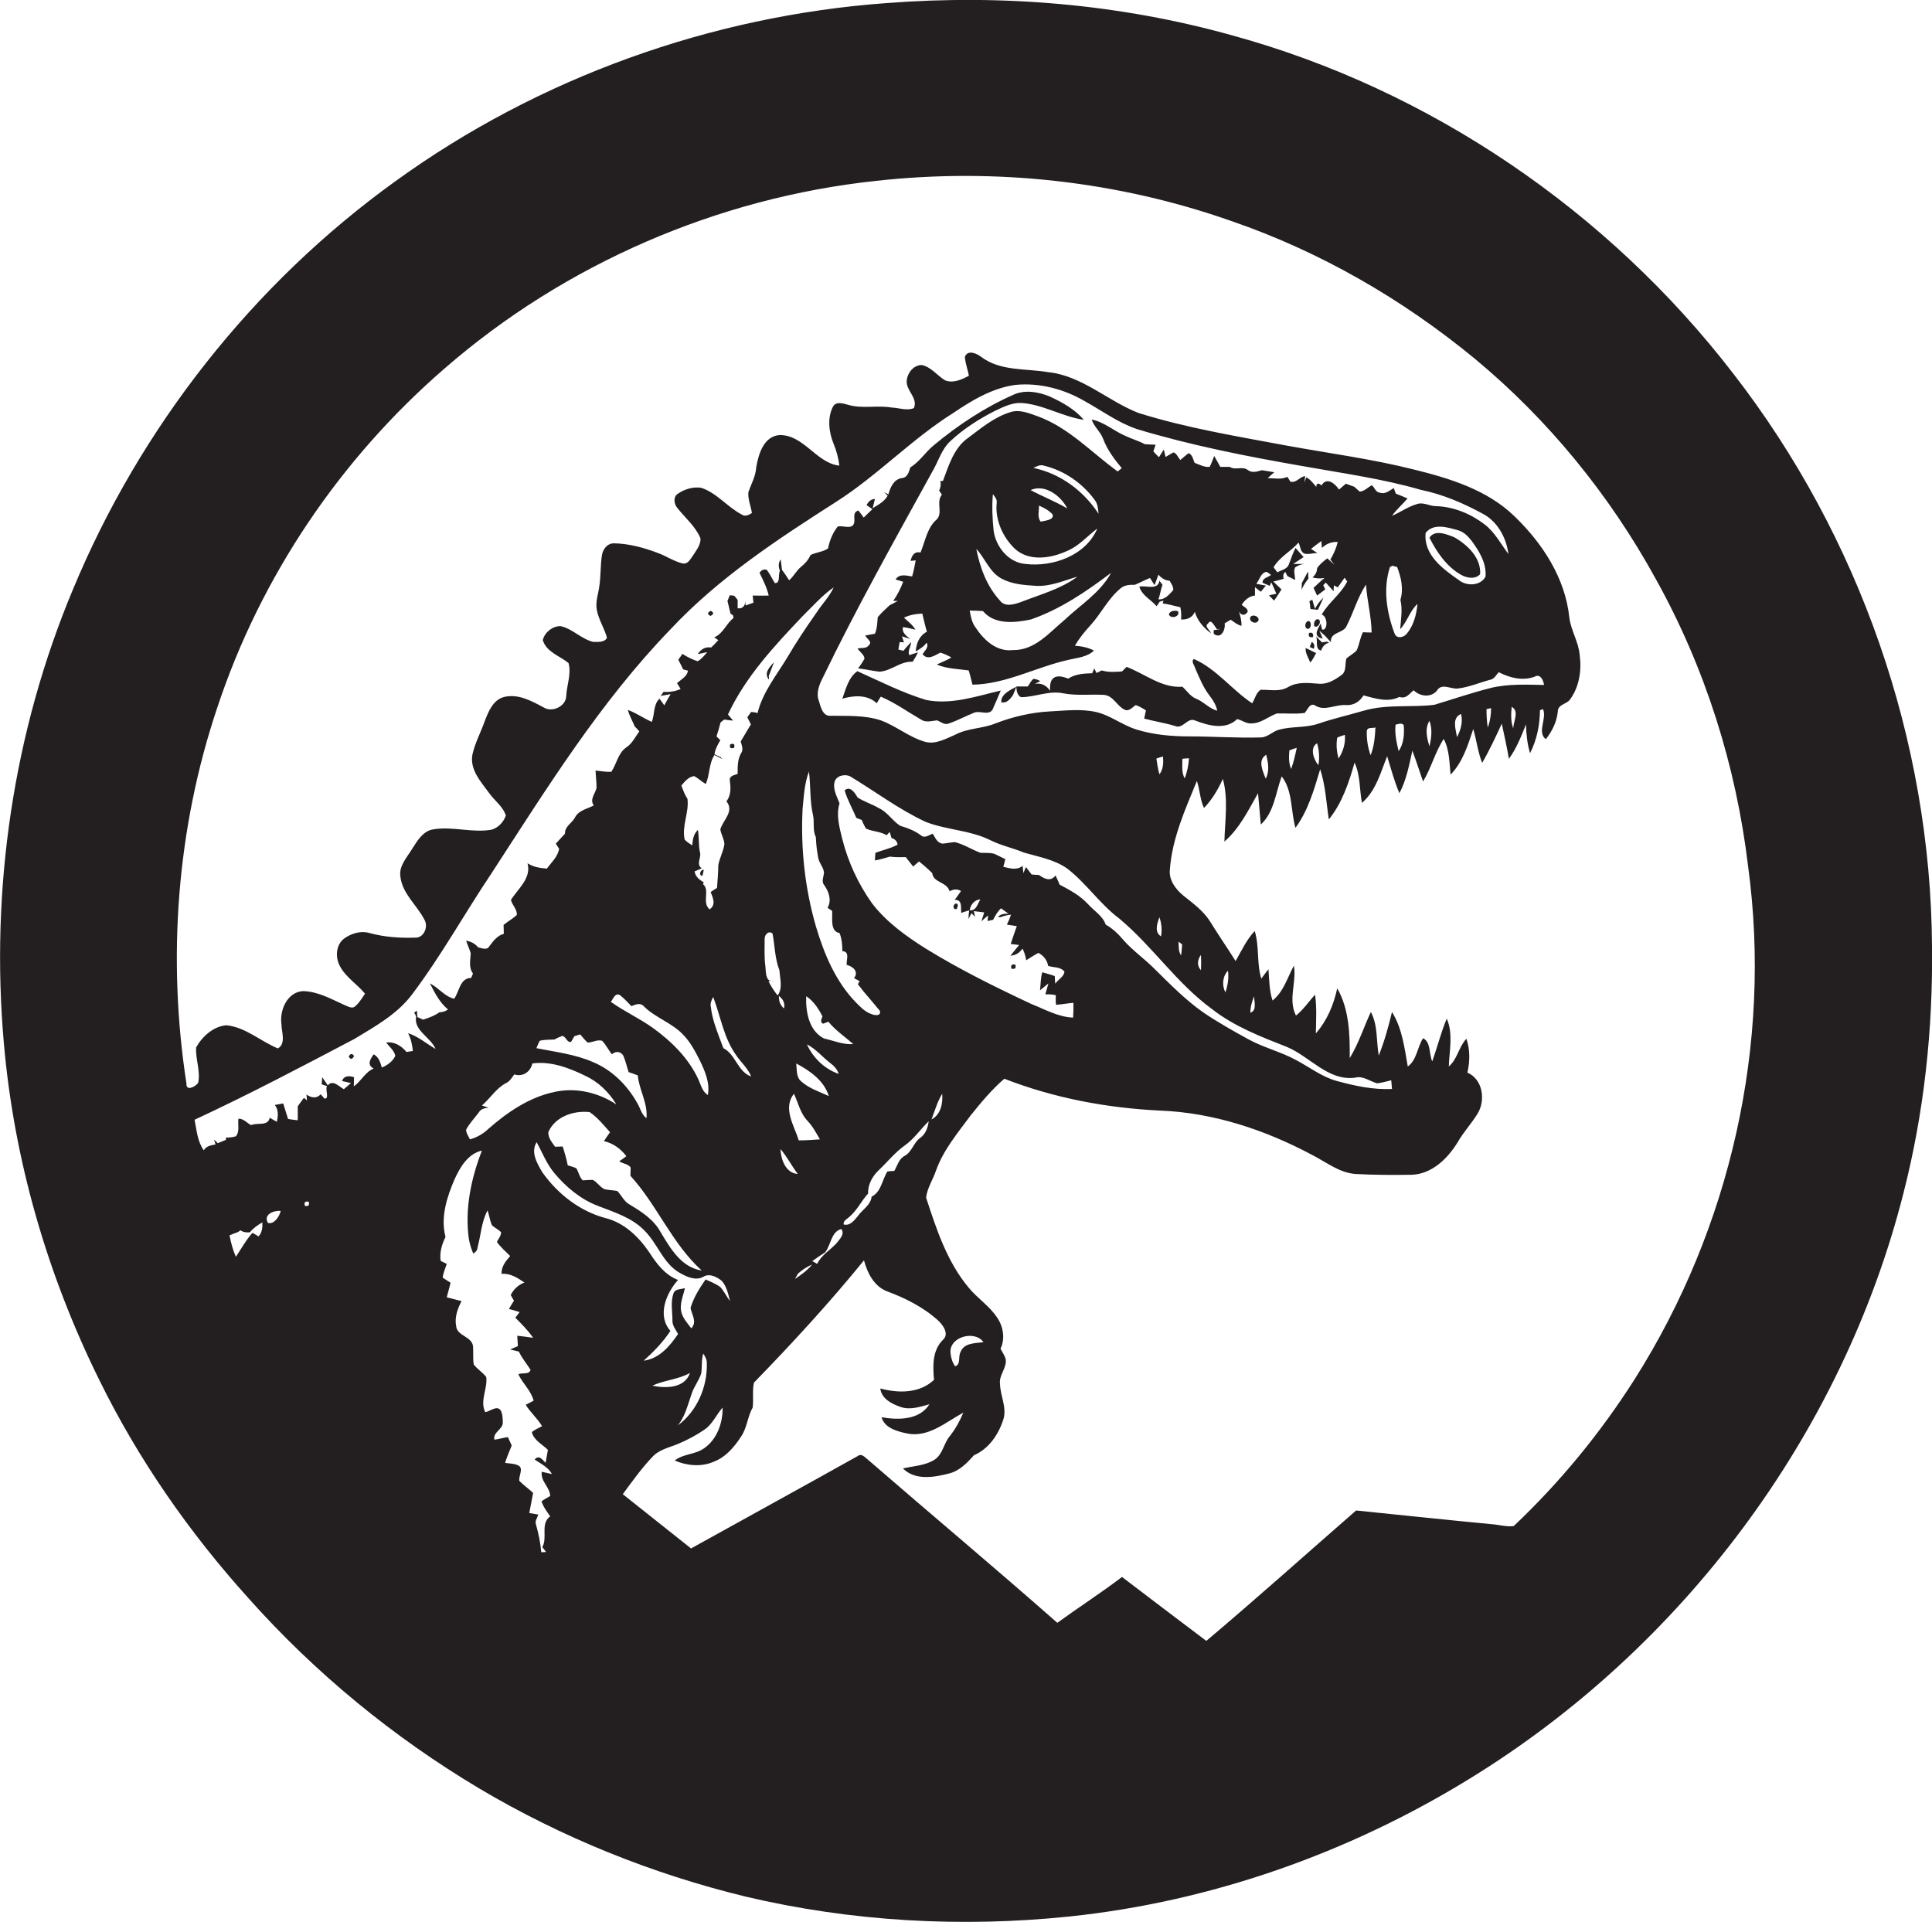<?xml version="1.0" encoding="utf-8"?>
<!-- Generator: Adobe Illustrator 19.2.0, SVG Export Plug-In . SVG Version: 6.00 Build 0)  -->
<svg version="1.1" id="Layer_1" xmlns="http://www.w3.org/2000/svg" xmlns:xlink="http://www.w3.org/1999/xlink" x="0px" y="0px"
	 viewBox="0 0 758.5 754.5" enable-background="new 0 0 758.5 754.5" xml:space="preserve">
<g>
	<path fill="#231F20" d="M758.5,371.5c-0.5-80.8-28.5-161-78-224.8c-49.1-63.8-119-111.5-196.7-132.8C439.8,1.6,393.7-2.3,348.2,1.2
		c-69.1,5-136.8,29.3-192.9,69.9C99.3,111.4,55,167.8,28.6,231.5C5.2,287.4-3.8,349.1,1.5,409.4c4,46.1,17.1,91.2,37.6,132.6
		c15.3,31.1,35.3,59.8,58.5,85.5c26.1,29.3,56.8,54.5,90.5,74.6c32.5,19.3,68,33.6,104.7,42.5c41.5,9.8,84.6,12.2,127,7.8
		c55.5-5.8,109.5-24.8,157-54c83.4-51.1,146.4-135,170.5-230C755.4,436.8,758.9,404.1,758.5,371.5z M101.5,485.4
		c-0.8-0.5-1.6-1-2.4-1.4c-2.6,2.9-4.4,6.3-6.5,9.4c-1.2-2.7-1.9-5.5-2.5-8.4c1.1-0.5,2.2-0.9,3.3-1.3c0.3-0.2,0.8-0.5,1-0.7
		c1.1,0.8,2.4,0.9,3.7,0.8c1.3-1.6,3.1-2.9,4.9-3.9C103.1,481.9,102.9,483.9,101.5,485.4z M105.2,480.1c-2-3.3,2.4-5,5-4.7
		C109.7,477.6,107.6,480.8,105.2,480.1z M119.7,473.4c-0.4-1.4,0.1-1.9,1.5-1.6C121.6,473.1,121.1,473.7,119.7,473.4z M162.1,412.6
		c-0.8,0.1-1.7,0.3-2.5,0.4c-2-2.4-4.8-4.2-8-3.7c1.3,1.7,3.1,3,3.6,5.2c-1,2.2-3.1,3.7-5.3,4.6c-0.6-2.1-1.2-4.1-3.2-5.2
		c-1.3,1.9-2.8,4.1,0,5.6c-3.4,1.4-4.9,5-7.8,7c0-0.9,0.1-2.7,0.1-3.6c-1.8-0.6-4-0.7-4.7,1.5c0.9,0.2,2.6,0.6,3.5,0.8
		c-0.9,0.8-1.9,1.6-2.8,2.4c-1.9-1-4.3-3.9-6.3-1.5c-0.7-1.1-1.5-2.1-2.2-3.2c-0.1,0.9-0.1,1.9-0.2,2.8c0.5,0.2,1.6,0.5,2.1,0.7
		c-0.9,1.1,1.1,5.1-1,4.9c-0.4-0.4-1.1-1.3-1.5-1.7c-1.6,1.8-3.7,1.4-5.6,0.1c0.1,0.6,0.2,1.7,0.2,2.3c-0.3-0.3-0.9-0.8-1.2-1
		c-0.8,1.1-1.6,2.2-2.4,3.3c0,1.8,0,3.6,0,5.5c-1.3-0.1-2.5-0.3-3.8-0.5c-0.6-2-1.3-4-1.9-6.1c-1.1,0.2-2.2,0.4-3.3,0.6
		c1.5,1.9,1.3,4.3,0.8,6.6c-0.9-0.5-1.9-1-2.8-1.6c-0.7,3.5-4.9,1.8-7.3,2.9c-1.6-0.7-2.9-2.6-5-2.5c-0.3,2.3,0.6,5-1,6.9
		c-1.3,0.4-2.6,0.5-3.9,0.5l0,0.9c-1.1,0.4-2.1,0.9-3.2,1.3c-0.4-0.4-1.1-1.1-1.5-1.4c0.2,0.5,0.5,1.4,0.6,1.9
		c-1.7,0.3-3.6,0.6-4.6,2.3c-2.5-3.5-2.8-7.9-3.6-12c21.3-9.9,42-20.8,62.7-31.7c8.1-4.9,16.8-9.7,22.6-17.4
		c11.5-15.2,20.7-31.9,31.3-47.7c21.6-33.2,42.6-67.2,70.3-95.8c18.8-20.1,42-35.3,65-50c16.3-10.4,29.6-24.6,46-34.9
		c7.4-5,15.4-9.8,24.4-11c9.4-0.9,18.9,1.6,27,6.3c6.9,3.8,13.3,8.6,20.8,11.1c21.3,6.4,43.1,10.7,65,14.5
		c15.5,2.8,31.1,4.9,46.3,9.3c8.8,1.8,17.1,5.4,24.9,9.7c5.5,3.2,8.7,9.3,9.5,15.5c-3-4-5.3-8.5-9.3-11.6c-5.5-4.2-12.2-7-19.2-7.2
		c-2.5,0-5-1.7-7.4-0.8c-3.5,1-6.5,3.2-9.8,4.6c1.8-2.5,4.1-4.5,6.1-6.8c-1.5-0.7-3.1-1.3-4.6-1.9c-0.2-0.5-0.6-1.6-0.8-2.2
		c-1.7,1-3.4,2.6-5.5,1.8c-1.6-0.1-2-2-3.1-2.9c-1.6,0.8-2.9,2.4-4.8,2.5c-0.5-0.5-1.6-1.4-2.1-1.9c-1.1-0.4-2.2-0.8-3.3-1.2
		c-0.9,0.8-1.8,1.5-2.7,2.3c-1.6-2.4-4.8-5.1-6.9-1.6c-0.9-1-2.1-1.1-2,0.6c-1.2-1.4-2.3-3-4-3.8c-0.1,0.5-0.5,1.5-0.6,2.1
		c0-0.7,0.1-2,0.2-2.6c-2.2,0.3-3.4,2.8-5.8,2.2c-0.3-0.5-0.9-1.5-1.2-1.9c-2.4,1.2-5.1,0.5-7.7,0.5c0.6-0.6,1.9-1.7,2.6-2.3
		c-1.6-0.3-3.3-0.5-4.9-0.8c-1.8,0.5-3.7,1.2-5.4,0c-2.2-1.8-4.9,0.2-7.2-1.3c-1.2,0-2.5,0-3.7,0c-0.8-1.4-1.6-2.9-2.4-4.3
		c-0.6,1.4-1,2.9-1.8,4.3c-2.1,0.2-4-0.9-5.9-1.6c-0.6-1.3-0.8-3.1-2.3-3.8c-1.2,0.8-2.2,1.8-3.3,2.7c-0.9-1-1.3-2.4-2.6-3
		c-1.1,0.5-2.1,1.2-3.2,1.8c-0.2-0.7-0.5-2.2-0.7-2.9c-0.6,1-1.3,2-1.9,3c-0.8-0.8-1.5-1.5-2.2-2.3c0.3-0.9,0.6-1.8,0.9-2.6
		c-1.4-0.1-2.8-0.1-4.2-0.2c-2.4-1.3-5-2-7.5-3.2c-4.6-1.9-8.4-5.5-13.4-6.5c0.9,2.9,3.5,4.8,4.5,7.6c1.6,4.3,4.4,8,7.3,11.5
		c-0.4,0.3-1.2,1-1.6,1.3c-10.2-7.4-19.1-17.1-31.2-21.6c-3.5-1.2-7.2-2.9-10.9-1.7c-6.3,1.9-11.4,6.2-16.6,10.1
		c-5.6,3.9-7.6,10.8-9.9,16.9c-0.3,0-0.9,0.1-1.2,0.2l0.3,0.4c0.1,1.1-0.1,2.2-0.6,3.2c0.3,0.4,0.8,1.2,1.1,1.6
		c-2.4,2.9,0.4,6.8-1.9,9.6c-3.9,3.2-4.6,8.6-6.5,13.1c-2.4-0.5-3.4,1.1-3.9,3.3l2-0.2c-0.4,2.1-0.8,4.3-1.4,6.3
		c-2.3-0.3-5-1.2-6.5,1.2c0.8,0.2,2.3,0.7,3,0.9c-1,2.6-2.3,5.2-3.9,7.5l1.8,0c-1.1,0.6-2.1,1.2-3.2,1.7c-1.6,1.5-3.3,3-4.7,4.7
		c-0.2,2.2-0.2,4.4-1.1,6.5c-1.3,0.2-2.5,0.5-3.8,0.7c0.5,1.2,3,2.5,1.4,3.8c-1,1.5-2.9,0.9-4.4,1.3c0.8,1.4,2.6,2.3,2.7,4
		c-0.7,1.3-1.6,2.6-2.5,3.8c2.8,0.3,5.6,1,8.4,1.3c4.7-0.3,8.2-4.2,13-3.9c0.8-1.2,1.5-2.4,2.1-3.7c-0.9,0.3-2.6,0.8-3.4,1.1
		c-0.8-1.7,0.7-3.4,0.7-5.1c-1,1.1-2.1,2.2-3,3.4c-0.5-0.1-1.5-0.4-2-0.5c0.2-1,0.3-1.9,0.5-2.9c0.4,0,1.3,0,1.7,0.1l-0.8-2.4
		c0.8,0.3,2.4,0.8,3.2,1c-1.4-1.1-3.3-2.4-2.8-4.6c1.6,0.2,3.3,0.6,4.9,1c-1.1-1.9-2.9-3.2-4.5-4.7c2.2-1.1,4.7-1.5,7.2-1.6
		c0.6,2.4,1.1,4.8,1.8,7.1c-3,1.6-4.1,4.5-4.4,7.8c1.6-1,3.3-2,4.3-3.5c1,1.8-0.7,3.1-1.6,4.5c2,2.6,4.8,0.5,7-0.6
		c1.5,0.5,2.9,1.1,4.3,1.9c-1.8,1.2-3.8,1.8-5.7,2.8c4,1.7,8.3,1.7,12.5,2.3c0.6,1.8,1,3.7,1.5,5.6c13.2-0.2,25.1-7,37.9-9.8
		c3.3-0.8,7.1-1,9.8-3.6c-2.3-1.2-4.9-1.7-7.5-1.9c1.7-2.9,3.8-5.5,6.1-8c4.2-4.6,6.9-10.4,11.7-14.4c1.5-1.4,3.7-1.6,5.7-1.5
		c2-0.8,4-1.9,6-2.7c0.4,0.7,1.3,2.1,1.8,2.8c0.4-1,1.1-3.1,1.5-4.1c1.1,1.3,2.6,2.3,4.4,2.4c0.6,1.1,1.6,2.3,1.4,3.7
		c-1.6,1.7-3.2,3.8-5.8,3.6c0.7-1.9,0.9-3.9,1.6-5.7c-0.4-0.5-0.8-1.1-1.2-1.6c-0.6,3.9-5.4,1.7-7.9,2.3c1,3.5,4.6,5.1,6.8,7.7
		c0.3-0.5,0.9-1.4,1.2-1.8l1.5-0.4c-0.1,0.3-0.3,0.9-0.3,1.1c2.3,0.3,4.6,1,6.9,1.5c0.4,1.6,0.4,3.2,0.3,4.8c2.4,0.1,4.4-0.7,5.4-3
		c1,3.5,3.4,6.2,6.3,8.4c-0.3-1.3-2.8-2.7-1.1-3.8c1.2-2.3,2.7,1.5,3.5,2.2c0.4,0,1.2-0.1,1.6-0.1c-0.7,0.1-2.2,0.4-2.9,0.5l0,1.4
		c2.9,2.3,4.7-1.6,4.3-4.1c0.8-0.5,1.6-0.9,2.4-1.4c1.3,0.9,2.6,2,4.2,2.4c0.1-1.9-0.4-3.8-1-5.6c1,1.6,2.2,1.7,3.4,0.2
		c0.3-1.5-1.5-2-2.3-2.9c1.2-1.8,2.9-3.4,5.2-3.6c0-0.8,0-2.5,0-3.3c0.6,0.5,1.7,1.4,2.3,1.8c0.5-0.6,1.5-1.8,2-2.4
		c-1.3-0.2-2.5-0.5-3.8-0.7c1.3-1.5,1.7-4.2,3.9-4.7l0.7,0.3c0.3,0.2,0.9,0.7,1.2,0.9c-1.1,1-3.5,1.2-3.3,3.1
		c0.7,0.3,2.1,0.9,2.8,1.2l0.6-1.4c0.7,1.5,1.4,3,2,4.5c-1,0.2-2,0.4-2.9,0.6c0.5,0.5,1.5,1.6,2,2.1c1-1.4,2-2.9,2.9-4.4
		c-1.1-1-2.1-2.1-3.2-3.1l2.8-0.7l1.3-0.4c-0.4-1.1-0.2-2,0.6-2.7c0.2,0.4,0.6,1.3,0.9,1.7c1,0.5,2,1,3,1.5
		c-0.1-0.9-0.3-2.7-0.4-3.6c0.1-0.3,0.2-1,0.3-1.3c1.1-0.8,2.4-1.3,3.8-1.4c-1.5,0-3,0-4.5,0c1-0.7,3.1-2,4.1-2.7
		c-1.1-1.2-2.1-2.4-3.2-3.6c-0.7,1.5-1.4,3.1-1.9,4.7c-0.2,0.5-0.6,1.4-0.7,1.8c-0.7,1.9-3,2.2-4.5,3.1c-0.5-0.7-1-1.3-1.5-2
		c2.4-4.1,6.8-6.2,9.8-9.7c0.8,1.5,0.6,3.9,2.6,4.4c1.6,0.3,3.2-0.3,4.8-0.3c-0.8-0.5-1.7-1.1-2.5-1.6c1.3-1.1,2.7-2.1,4.1-3.1
		c0,0.7,0.1,2,0.2,2.7c1.7-1.6,3.8-2.5,6.2-2.3c-0.6,2.4-1.6,4.7-2.9,6.9c0.4,0.5,1.2,1.5,1.6,2c-0.9-0.8-1.9-1.7-2.8-2.5
		c-1.5,1.1-2.9,2.3-4,3.8c0,1.5-0.7,2.7-1.8,3.7c1.5,0.4,3.1,0.5,4.7,0.2c-1.5,1.2-2.9,2.6-4.3,3.9c0.5,1,0.9,2,1.4,3
		c1.1-0.8,2.1-1.6,3.2-2.4c-0.2-0.4-0.6-1.3-0.8-1.7c0.3-0.2,0.8-0.7,1-1c1,1.2,2.1,2.3,3.1,3.4c0-0.6,0-1.7,0.1-2.3
		c0.4,0.2,1.1,0.6,1.5,0.8c0.9-1.3,1.8-2.5,2.7-3.8c0.3,0.4,0.7,1.1,1,1.5c-2.5,5-7.3,8.2-10,13c2.3,0.5,2.6,6.2,0.2,5.9
		c-0.2-0.6-0.5-1.8-0.6-2.4c-1.1,2.1-3.3,5.1,0.8,5.9l-1.3-3.1c0.5,0.5,1.7,1.5,2.2,2c0.8,0.8,1.5,1.7,2.3,2.5
		c-0.3-4.2,4.9-3.3,6.2-6.4c2.7-5.3,4.3-11.2,7.6-16.2c0.4,6.3,2.1,12.5,2.2,18.8c-0.8,0-2.5,0-3.4-0.1c-1.2,2.3-1.4,4.9-2.5,7.2
		c-1.2,1.2-2.7,2-4,3.1c-0.7,2.2,0.2,5.3-2.2,6.7c-2.6,1.9-5.6,3.6-8.9,3.2c-4-0.3-8.3-0.8-11.9,1.4c-3.3,1.9-7.1,0.9-10.7,1
		c-1.8,1.2-2.2,3.6-3.3,5.3c-8-5.3-14-13.5-22.9-17.4c-1.2,1,0.3,2.6,0.6,3.8c1.6,3.6,3.1,7.4,5.5,10.5c1.4,1.8,2.6,3.7,3.1,6
		c-3.2-0.8-5.3-3.5-8.3-4.7c-2.3-0.9-3.6-3.1-5.4-4.7c-8.1,0.6-14.6-5-21.9-7.8c-0.5,0.5-1.4,1.4-1.8,1.8c-2.7,0.2-5.4,0.4-8-0.4
		c-0.5,0.3-1.5,0.8-2,1c-0.2-0.4-0.7-1.3-0.9-1.8c-0.2,0.5-0.6,1.4-0.8,1.9c-3.3,0.1-6.6,0.3-9.4,2.1c-1.8-0.6-4.1-1.5-5.8-0.2
		c-1.5,1.2-1.3,3.2-1.4,5c-1.2-2.1-3.5-3.2-5.9-2.7c0.5-0.3,1.6-0.8,2.1-1.1c-0.8-0.5-1.7-0.8-2.6-0.9c-1.1,0.7-1.5,2-2.3,3
		c-1.5,0-3,0-4.5,0c0.1,1.5,0.2,3.3,1.8,4.2c5.6,0,11-2.7,16.7-1.5c5.3,1,10.6,0.3,15.9,0.6c3.7,0.3,5.1,4.4,8.1,5.8
		c1.7,0.9,3.1-1,4.4-1.8c1.4,0.5,2.8,1.3,4,2.1c-0.2,0.8-0.5,2.4-0.7,3.2c4,1.1,8.1,1.7,12.1,2.9c3.2,1.4,4.9-3.6,8-2.1
		c5.2,2,11.9,3.8,16.4-0.6c1.9,0.4,3.6,1.9,5.6,1.7c3.8,0,6.6-2.7,10-3.9c3.6-0.1,7.3,0.3,10.9-0.2c1.1-1.1,2-4.1,4-3
		c3.8,2.5,8-0.4,12.2-0.1c3,0.2,5.4-1.3,6.9-3.8c4.6,1.2,9.6,2.9,14.1,0.6c2.7,0.9,3.8-1.2,5.6-2.6c2.4,2.4,6.7,3,9.1,0.2
		c1.8-3.2,5.4-0.6,8.2-0.9c4.5-0.5,8.7-2.4,13-3.5c1.5-0.4,2.1-1.9,3.1-2.9c4.3,2.2,9.3,3.5,14,1.8c2.3-1.4,3.5,1.3,3.8,3.2
		c-7-0.1-14.1-0.5-21,1.2c-7.5,1.9-14.8,4.4-22.1,6.6c-9.1,1.1-18.4-0.3-27.3,2.2c-6.2,1.8-12.4,3.2-18.5,5.3
		c-5,1.6-10.3,0.9-15.3,2.3c-2.4,0.7-4.3,2.9-6.9,3c-9.3,0.3-18.6-0.4-28-0.4c-7,0-14.2-0.6-20.9-2.7c-5.6-1.7-10.2-5.6-16-6.9
		c-6-1.3-12.1-0.5-18.2-0.2c-7.3,0.4-14.4,2.1-21.2,4.7c-5.1,2.1-10.8,1.8-15.7,4.4c-3.8,1.6-7.8,4-12,2.8
		c-6.2-1.8-11.3-6.2-17.3-8.4c-6.4-2.1-13.2-1.7-19.8-1.8c-3,0.2-3.8-3.5-4.5-5.8c-1.2-3.1,0.1-6.3,1.5-9.1
		c13.3-27.5,28.3-54.2,43-80.9c2.4-4,3.6-8.8,7.1-12c5.1-4.8,11.1-8.6,17.3-11.8c3.4-1.6,6.9-3.4,10.7-3.2c8.5,0.6,16,5.4,24.4,6.6
		c-3.6-4.2-8.5-6.9-13.5-9.2c-4.5-1.8-9.7-2.7-14.2-0.6c-11.3,5-21.7,11.9-31.2,19.8c-3.3,2.7-5.5,6.4-9.2,8.7
		c-0.6,1.8-1.1,4.1-3.5,4.2c-3.1,0.6-4.4,3.7-5.1,6.4c-0.4-0.2-1.3-0.7-1.7-0.9c0.4,0.4,1.1,1.1,1.4,1.4c-1.3,2.3-3.7,3.6-5.9,4.9
		c0.2-0.9,0.7-2.7,0.9-3.6c-1.6,0-2.6,1.1-3.3,2.4c0.6,0.4,1.8,1.2,2.3,1.6c-1.2,1.1-2.3,2.2-3.4,3.3c-0.7-1-1.4-1.9-2.1-2.8
		c-3.2,1-0.2,4.6-2.6,6.2c-1.7,0.7-3.7-0.3-5.5,0.1c-2,2.5-3.2,5.5-3.8,8.6c-2,1.4-4.7,1.5-6.9,2.6c-0.8,1.9-2.2,3.4-3.8,4.7
		c-1.8,1.5-2.8,3.7-4.6,5.2c-0.9-1.4-1.8-2.8-2.8-4.1c-0.2-1.4-0.3-2.8-0.5-4.1c-1,1.4-0.9,3-0.3,4.5c-0.8,1.4,0.3,5-2,4.8
		c-1.1-1.7-1.9-3.6-3.2-5.2c-1.2-0.4-2.2,0.2-2.8,1.2c1.4,2.9,2.9,5.8,3.6,8.9c-2.1,0.1-4.2,0-6.3,0c0.1,0.7,0.2,2.1,0.3,2.8
		c-0.8,0.3-2.3,0.8-3.1,1.1c0-0.6-0.1-1.9-0.1-2.5c0.2,2.2-0.7,3.9-3,3.6c0-0.8,0-2.5,0-3.3c-0.3-0.4-1-1.2-1.3-1.6
		c-0.4-0.1-1.3-0.2-1.8-0.2c-0.2,0.6-0.7,1.7-0.9,2.2c0.4,1.6,0.8,3.3,1.2,5c0.3,0.2,0.8,0.5,1,0.7c0,0.2,0.1,0.7,0.2,1
		c-2.9,2.2-4.1,6.2-7.6,7.6c0.4,0.3,1.2,0.8,1.6,1.1c-0.9,1-1.8,2-2.8,2.9c-2.4-0.4-4.1,0.8-5.3,2.6c1.3-0.3,2.5-0.5,3.8-0.8
		c-1.2,1.3-2.2,2.7-3.8,3.6c-2.1-0.7-4.1-1.7-6-2.9c-0.5,0.8-1.1,1.6-1.6,2.3c0.7,1.3,1.3,2.5,1.9,3.8c0.5,0.1,1.5,0.4,1.9,0.5
		c-0.4,2.4-2.7,3.4-4.3,4.9c0.4,0.6,1.1,1.7,1.4,2.3c-2.1,0.9-4.4,1.3-6.7,1.1c-0.3,0.4-0.8,1.2-1.1,1.6c1-0.2,2.9-0.5,3.9-0.7
		c-0.9,1.5-1.7,2.9-2.5,4.4c-0.5-0.7-1.4-2-1.9-2.6c-2.5,2.4-1.8,6.1-3,9.1c-3.2-1.4-6.1-3.5-9.4-4.7c0.6,2.3,1.8,4.3,2.7,6.5
		c0.6,0.6,1.2,1.2,1.8,1.9c-1.6,2.2-2.8,4.8-5.1,6.3c-3.3,2.3-3.8,6.5-5.9,9.6c-2.1,0.1-4.2-0.3-6.2-0.5c0.1,2.3,0.4,4.5,0.4,6.8
		c-0.5,2.3-2.8,4.5-1.1,6.9c-2.6,1.4-6,1.9-7.4,4.8c-1.2,2.2-4,3.4-3.9,6.3c-1.2,1.3-2.4,2.6-3.6,3.9c0.3,0.5,1,1.5,1.3,2
		c-0.5,3.2-3,5.3-4.8,7.8c-2.6-0.2-5.3-0.6-7.6-2.1c1.6,5.9-3.7,9.9-6.5,14.4c0.5,2.1,2.5,3.7,2.3,5.9c-1.6,1.5-3.5,2.5-5.2,3.9
		c0,1.2,0.1,2.3,0.1,3.5c-2.6,0.7-4.1,2.8-5.7,4.9c-0.9,1.7-3,0.7-4.4,0.4c-1.2-1.5-2.9-2.3-4.7-2.6c0.5,1.6,1.3,3.2,1.8,4.9
		c-0.1,2.7-0.9,5.6,0.9,8c-0.2,0.5-0.5,1.1-0.7,1.7c-4.5,0.1-4.6,5.3-6.7,8.2c-3.8-0.9-6.1-4.4-9.5-6c1.9,3.7,3.8,7.5,7.1,10.2
		c-1,0.7-2.1,1.1-3.4,1.1c-1.9,1.4-4.2,2.2-6.4,2.9c-0.6-0.3-1.7-0.8-2.2-1c-0.1-0.6-0.2-1.8-0.2-2.5c-0.3,0.2-0.9,0.5-1.1,0.7
		c0.2,0.4,0.6,1.1,0.8,1.5c-1.2,5.5,5.7,8.2,7.6,12.8c-3.6-2.1-6.8-4.9-10.8-6.2C161.4,407.8,161.8,410.2,162.1,412.6z M583.2,226.4
		c-2,3.7-7.5,3.8-10.5,1.3c-6.2-4.3-13.9-9.9-13-18.5c3.1-3.9,8.5-2.2,12.5-1.1c3.7,1,5.8,4.5,7.8,7.5
		C581.9,218.7,583.6,222.4,583.2,226.4z M549.7,247c2.8-2.9,3.8-7.2,6.8-9.9c-0.4,4.2-1.5,8.5-4.3,11.8c-1.2,1.4-3.9,2-4.7-0.2
		c-3.1-8.2-4.6-17.6-1.8-26.1l1-0.5c0.4,0.1,1.3,0.4,1.8,0.5c1.6,4.1,2.6,8.6,1.3,12.9C550.7,239.3,550,243.1,549.7,247z
		 M398.6,215.6c5.6,4.9,13.9,3.6,20.1,0.8c4.8-1.9,8.1-5.9,12.1-8.9c-4.5,10.6-17.4,15.2-28.3,13.9c-6.6-0.6-11.5-6.7-12.4-13
		c-0.5-4.8-0.7-9.6-0.3-14.4c0.8,1,1.7,2,1.5,3.4C390.6,204.1,393.7,211,398.6,215.6z M419,199.6c-4.6-2.7-9.7-4.7-14.4-7.2
		C410.2,189.9,416.5,194.6,419,199.6z M405.7,183.7c1.3-0.6,2.6-1.4,4.1-0.9c8,1.9,15.2,6.9,20,13.5c1.2,1.5,1.3,3.5,1.5,5.4
		C425.4,192.7,416.3,185.9,405.7,183.7z M407.9,198.5c1.9,0.8,3.8,1.8,5.3,3.4c0.9,2.3-3.1,2.5-4.6,2.9
		C407.1,203.1,408,200.5,407.9,198.5z M393.1,227.1c4.2,2.3,9,2.6,13.7,2.9c5.7,0.3,10.9-2.1,16.2-3.6c-6.6,4.9-14.7,7-22.3,10
		c-2.6,0.9-6.2,2-8.1-0.6c-5.1-5.5-7.9-13-9.3-20.3C386.7,219.1,388.4,224.5,393.1,227.1z M385.9,239.9c4.6,5.5,12.6,4.6,18.8,3.3
		c11.6-4,21.8-11,31.5-18.3c-4.3,7.9-12.1,12.6-18.4,18.6c-5.9,4.9-11.6,11.9-20.1,11.7c-6.5,0.8-11.5-4-14.8-9
		c-1.4-1.9-1.8-4.3-2.2-6.5C382.4,239.7,384.2,239.8,385.9,239.9z M594.1,286c-1-2.7-0.9-5.7-0.6-8.5
		C596.6,279.2,594.1,283.3,594.1,286z M585.4,278c0,2.6-0.4,5.2-1.3,7.6c-0.4-2.4-0.5-4.8-0.5-7.2C584.1,278.3,585,278.1,585.4,278z
		 M572,289.4c-0.4-3-2.2-7.5,1.6-9.1C574.4,283.4,573.5,286.6,572,289.4z M561.2,293c-1-3.2-1.9-7,0-10
		C562.4,286.2,562,289.7,561.2,293z M549.1,294.9c-0.8-3.4-1.6-6.9-1.2-10.4c1-0.2,2.4-0.9,3.2,0.2
		C551.4,288.2,551.1,292,549.1,294.9z M540,285.6c-0.2,3.7-0.5,7.4-1.9,10.9c-1.1-3-1.6-6.3-1.5-9.5
		C536.8,285.3,538.9,286,540,285.6z M525.5,297.8c-0.7-2.7-1-5.5-0.5-8.2c1-0.5,2-0.8,3-1.1C528.3,291.8,527.3,295.1,525.5,297.8z
		 M517.6,300.4c-1.9-2.2-3.5-6.9-0.5-8.6C517.9,294.6,518.1,297.5,517.6,300.4z M509.1,293.6c-0.6,2.8-1.2,5.6-2.2,8.3
		c-1-2.3-0.9-4.8-0.7-7.3C507.1,294.2,508.1,293.9,509.1,293.6z M496.9,305.7c-1.1-3-3.3-7.2,0.2-9.4
		C497.9,299.4,498.5,302.8,496.9,305.7z M466.8,297.7c-0.2,2.7-0.7,5.4-1.7,7.9c-1.3-2.4-0.9-5.1-0.9-7.7
		C464.8,297.8,466.1,297.7,466.8,297.7z M475.9,396.2c8.7,6.8,19.1,10.8,29.3,14.8c9,3.7,16.1,13.4,26.7,12.1
		c3.2-0.9,5.8,1.4,8.8,2.2c1.9-0.2,3.7-0.8,5.5-1.2c0.1,0.8,0.2,2.5,0.3,3.4c-7.3,0.4-14.6-1.2-21.6-3.1c-5.9-1.6-10.7-5.4-16-8.2
		c-6-3.3-12.8-4.9-18.8-8.2c-6-3.3-11.9-6.6-17.5-10.4c-7.2-5-13.3-11.3-19.5-17.4c-3.9-3.9-8.4-7-12-11.1c-2-2.4-4.3-4.6-7-6.1
		c-1.2-3.5-4.6-5.4-6.9-8c-3.1-3.4-7.2-5.6-11.2-7.7c-0.5-1.2-1-2.4-1.6-3.6c-2,2.6-4.4,1.3-6.5-0.2c-0.7,0-2.2-0.1-2.9-0.2
		c-0.7-1-1.5-1.9-2.2-2.9c-0.3,0.6-0.8,1.8-1,2.4c-0.1-0.7-0.3-2.2-0.3-2.9c-2.3,1.9-5,1-7.6,0.4c0.2-0.8,0.6-2.3,0.8-3
		c-1.4-0.7-2.9-1.4-4.3-2.1c-1.8-0.5-3.6-0.3-5.5-0.4c-3.4-1.3-6.5-3.3-10-4.2c-1.7,0.1-3.3,0.5-4.9,0.6c-2.1-0.3-2.8-2.3-3.8-3.9
		c-1.5,0.5-3.2,2-4.7,0.6c-2.4-1.8-5.3-2.9-8.1-3.7c-3.1-2-5-5.4-8.3-6.9c-2.7-1.6-5.7-2.5-8.4-4.2c-1-1.7-2.9-4.8-5.1-2.8
		c1.1,3.8,3.1,7.2,4.6,10.8c0.5,0.2,1.6,0.6,2.1,0.8c0.5,1.1,1,2.3,1.7,3.4c2.6,1.2,5.6,1.1,8.1,2.6c0.4-0.4,0.8-0.9,1.2-1.3
		c0.2,0.6,0.5,1.8,0.7,2.4c1.4,0.4,2.2,1.3,2.4,2.6c-2.7,1.5-5.8,2.1-8.7,3.2c-0.1,1-0.2,2-0.2,3c2-0.3,4-1,5.9-1.5
		c2,0.3,4.1,0.2,6.2,0.2c1,1.2,1.9,2.5,2.9,3.7c0.6-0.5,1.7-1.5,2.3-2c1.8,1.4,3.6,3,5.2,4.6c0.4,3.8,5.8,3.4,6.8,7.1
		c1.5-0.8,3-1,4.5-0.1c-0.8,1.2-1.7,2.4-2.5,3.5c3.2-0.2,2.3,3.2,2.6,5.1c0.8-0.3,2.3-0.8,3.1-1c-0.1,0.8-0.3,2.5-0.3,3.4
		c0.3-0.6,0.9-1.7,1.2-2.3l1.4,1.4l-0.5-2.2c1,0.1,3.1,0.4,4.1,0.5c-0.3,0.9-0.8,2.6-1.1,3.5c0.6-0.6,1.9-1.7,2.6-2.3
		c0,0.5-0.1,1.6-0.2,2.2c0.5-0.1,1.6-0.4,2.2-0.5c0.8-1.6,1.7-3.2,3.1-4.5c0.7,0.5,2.2,1.6,2.9,2.1c-1.5,0-3.1,0.1-4.1,1.3l0.9,0.1
		c1.4-0.5,2.8-0.9,4.2-1c-0.4,1.3-1,2.7-1.6,3.9c1.3,0.2,2.6,0.4,3.9,0.6c-0.8,2.3-1.7,4.7-2.4,7c0.8,0.1,2.4,0.3,3.3,0.4
		c-1.1,1.4-2.3,2.8-3.4,4.2c2-0.1,3.6-1.1,4.7-2.8c0.8,1.4,1.2,3,1.5,4.6c1.5-1,3.1-2,4.8-2.9c2,1.1,3.4,2.8,3.8,5.1
		c2,0.7,5,0.3,6.4,2.3c-0.2,2-2.6,3.1-3.6,4.7c-0.1-0.8-0.2-2.3-0.2-3c-1.6-0.6-3.3-1-4.9-1.5c-0.7,2.3-0.6,4.7-0.9,7.1
		c1.1-0.9,2.2-1.8,3.3-2.7c-0.3,1.1-0.9,3.2-1.2,4.3c1.4-0.1,2.8,0,4.1,0.3c0,1.3-0.1,2.5,0.1,3.8c2.3-0.2,4.5-0.6,6.8-0.8
		c0.1,1.9,0,3.9-0.1,5.8c-5.8-0.2-11-3.2-16.3-5.3c-14.1-6.6-28.1-13.5-41.4-21.7c-7.8-4.9-15.5-10.4-21.2-17.8
		c-5.5-7.7-9.5-16.4-11.8-25.6c-1.1-4.5-2.4-9.2-1-13.7c-1-2.7-2.6-5.3-2-8.2c0.5-2.6,3.8-3.4,6-2.5c10,6,19.3,13.1,29.9,18
		c8.3,3.2,17.4,3.2,25.4,7.2c4.2,2.1,8.8,3,13,4.8c5.8,1.7,12,2.7,17.1,6.3c7.5,5.8,12.8,13.9,20.4,19.6
		C452.5,371.5,462,386.1,475.9,396.2z M462.7,369.7c0.4,0.3,1.1,0.8,1.4,1.1c-0.1,1.4-0.2,2.8-0.4,4.3
		C462.6,373.5,462.8,371.6,462.7,369.7z M471.5,374.9c0.1,2,0.1,4,0,6C469.8,379.1,470.1,376.7,471.5,374.9z M482.1,381.1
		c0.4,2.9-0.1,5.8-1,8.5C479.7,387,479.9,383.3,482.1,381.1z M490.9,397.6c0-2.3,0.6-4.4,1.5-6.5
		C492.3,393.3,493.6,396.6,490.9,397.6z M384.9,353.1c-1.1,1.6-1.5,4.5-4.2,4.3C381,355.2,382.6,353.2,384.9,353.1z M365.7,439.5
		c1.3-3.4,2.3-7,4.2-10.1C370.2,433.2,369.4,437.5,365.7,439.5z M300.5,379.5c-0.5-3.6-0.3-7.3-0.3-11c0-1.6,1.6-3.3,3.1-2
		c0.9,4.8,0.9,9.8,2.7,14.4c0.2,3.3,1.4,7.1-0.7,9.9c-1.4-1.7-2.6-3.6-3.6-5.6c0.3,0,0.7-0.1,1.1-0.1
		C300.6,385,300.7,381.5,300.5,379.5z M294.9,279.5c-0.4,0.5-1.1,1.6-1.5,2.1c0.5,0.9,0.9,1.8,1.4,2.8c-1.3,2.2-2.7,4.4-4,6.7
		c0.4,1.5,1.2,3.2,0.1,4.7c-1.4,2.5-1.3,5.3-1.3,8c-1.2,0.6-3.2,0.6-3.1,2.5c0.4,2.9,0.6,5.8-1.3,8.3c3.2,3.9-1.3,7.3-2.4,11
		c0.3,2,1.5,3.7,1.6,5.8c-0.4,2.9-1.9,5.4-2.4,8.3c0,3-0.3,5.9-0.5,8.9c-0.8,0.5-1.7,1-2.5,1.6c0.9,2.3,2.2,5-0.4,6.8
		c-3.2-2.7,0.3-7.5-2.6-9.9c0.1-0.2,0.2-0.5,0.3-0.7c-1.7-1-3.3-2.2-3.6-4.3c0.9-0.4,1.8-0.8,2.8-1.2c-2.4-1.7,0-4.2-0.7-6.3
		c-0.6-2.9-0.3-5.9-0.8-8.8c-1.7,1.6-2.1,3.9-2.2,6.1c-1.1-0.7-2.2-1.4-3-2.3c-1.2-5.4,1.8-10.6,1.1-16c-1.1-1.6-1.7-3.4-2.4-5.2
		c1.4-1.6,2.8-3.5,5.1-3.7c1.6,0.9,2.9,2.2,4.5,3.1c1.6-3.7,1.2-8.1,3.4-11.4c0.8,0.4,2.3,1.2,3.1,1.6c-0.2-0.2-0.5-0.5-0.6-0.7
		c-0.6-0.3-1.9-0.9-2.5-1.2c0.3-2,1.3-3.8,2.3-5.5c-0.4-0.4-1.1-1.1-1.5-1.5c0.6-1.8,1.1-3.6,1.6-5.5c0.4-0.3,1.1-0.9,1.5-1.1
		c1.1,0.2,2.3,0.3,3.4,0.4c-0.5-0.6-1.5-1.8-2-2.4c6.9-14.8,18.1-26.8,29.2-38.5c4-3.9,7.7-8.2,12.3-11.4c-1.7,3.7-4.6,6.6-6.8,10
		c-4,5.7-7.9,11.5-11.4,17.5c-4.3,7.1-9.7,13.7-11.7,21.9C296.8,279.6,295.5,279.6,294.9,279.5z M294.9,422.6
		c-5.3-1.8-6.1-8.7-10.9-11.1c-0.5-1.2-0.9-2.5-1.4-3.7c-1.5-4-3-8-3.5-12.3c-0.4-1.5,0.2-2.8,0.9-4.1c2.9,7.6,4.1,15.9,8.9,22.7
		C290.8,417,293.6,419.3,294.9,422.6z M189.2,434c3.3-2.8,5.6-6.8,9.5-8.8c1.5-0.7,2.3-2.2,3.2-3.4c3.3,1.1,6.4-1,7.1-4.3
		c7.2-1,14.3,1.7,20.7,4.8c5.2,2.4,9.4,6.5,12.3,11.3c-7.1-4.7-16-6.8-24.4-4.9c-9.9,2.1-18.5,8-26,14.6c-2,1.9-4.5,3.3-7.1,4
		c-0.6-1.3-1.5-2.4-1.5-3.8c1.3-2.5,3.3-4.5,5-6.8c0.8-1.4,2.4-1.7,3.8-1.8C191.1,434.7,189.9,434.2,189.2,434z M210.6,411.5
		c0.4-1,0.8-2,1.3-2.9c1.9-0.5,3.9-0.4,5.8-0.5c1-0.6,2-1,3-1.4c1.5,0.1,1.9,2.8,3.5,2.3c0.3-0.5,1-1.6,1.3-2.2
		c0.6-0.2,1.7-0.5,2.3-0.7c0.9,1.1,1.8,2.2,2.9,3.2c1.9,0,3.8-1.3,5.7-0.7c1.5,1.6,2.5,3.6,3.8,5.3c1.5-1.3,3.4-1.2,4.5,0.5
		c0.9,2.1,1.4,4.4,2.1,6.5c1.2,0.4,2.4,0.8,3.6,1.3c0.5,5.7,4,10.9,3.4,16.8c-2-1.5-2.4-4-3.7-6.1c-3.9-6.9-9.8-12.8-17.2-15.9
		C225.9,413.9,218.1,413,210.6,411.5z M231.5,436.6c3.1,2.1,5.5,5.1,8,7.9c-0.8,1.1-1.6,2.3-2.4,3.5c3.6,0.8,6.6,3,8.8,5.9
		c-0.9,0.7-1.8,1.4-2.8,2c1.4,1,3.6,1,4.5,2.5c0,0.8-0.1,2.4-0.1,3.2c10.5,11.5,16.3,26.6,28,37.2c-8-1.2-12.3-8.7-16.1-15
		c-2.7-5-7.5-8.1-12.2-10.9c-2.2-1.2-3.2-3.6-4.8-5.3c-1.7-0.4-3.5-0.3-5.2-0.8c-1.8-0.9-2.8-2.8-4.5-3.6c-1.3,0-2.6,0.1-3.9,0.2
		c-1.3-1.2-1.6-3.2-2.5-4.7c-1.1-0.6-2.2-0.8-3.4-1.2c-0.5-2.5-1.2-5-2-7.4c-0.8,0-2.3,0.1-3,0.1c-1.2-1.8-2.8-3.5-2.6-5.8
		C218,438.3,225.3,435.9,231.5,436.6z M274.2,423.8c-3.8-8.3-10.5-14.9-17.8-20.2c-5.3-3.8-11.3-6.5-16.6-10.3
		c1-1.1,1.5-3.5,3.5-2.7c1.7,1.3,3.1,2.9,4.6,4.4c1.7-0.7,3.6-1.5,5,0.2c4.5,4.4,10.8,6.3,15.2,10.9c2.9,2.9,4.8,6.6,6.7,10.3
		c2,4.2,4,8.8,3.1,13.5C275.7,428.5,275.2,426,274.2,423.8z M323.6,347.5c1.8,2.6,3,5.9,1.3,8.9c0.4,0.3,1.4,0.9,1.8,1.2
		c0.2,2.8-0.9,8.1,2.9,8.7c0.9,2.2,1.1,4.7,1.1,7.1c3.1,0.2,1.5,3.4,1.7,5.4c2.4,0.6,4.9,2.6,2.9,5.2c0.5,0.3,1.6,0.9,2.2,1.2
		c-0.2,0.3-0.5,0.9-0.7,1.2c0.7,0.9,1.5,1.8,2.2,2.8c2.1,2.5,4.3,5,6.4,7.6c0.7,2.1-1.8,1.9-3,1.4c-2.7-0.8-4.6-2.9-6.5-4.8
		c-7.9-8.2-12.4-19-15.6-29.8c-4.3-14.9-6-30.6-5.2-46.1c0.5-4.9,0.7-9.9,2.5-14.6c0.7,5.6,0.3,11.2,1.5,16.7c0.8,3-0.2,6.3,1.2,9
		c0.1,2.7,0.4,5.3,0.9,8c0.3,2.1,2,3.7,2.3,5.8C323.5,344,322.3,346,323.6,347.5z M325.4,430.3c-3.7-1.7-7.8-3-10.9-5.8
		c-2-1.7-1.6-4.6-1.9-7C318,420.4,323.5,424.2,325.4,430.3z M316.8,410c3.5,1.8,6,4.9,9.1,7.3c1.5,1.1,2.8,2.5,3.4,4.3
		C323.7,419.7,319.2,415.3,316.8,410z M307.8,395.9c-1.5-1.2-2.1-3-2-4.9C307.4,392.2,308.3,393.9,307.8,395.9z M313.2,460.9
		c-4.8-0.4-6.6-5.7-6.8-9.8C309,454.1,310.8,457.7,313.2,460.9z M313.3,500c1.6-1.4,3.4-2.7,5.5-3.5c-1.9,2.3-4.3,4-6.7,5.6
		C312.4,501.6,313,500.5,313.3,500z M313.6,447.7c-1.8-5.8-6.4-12.6-1.9-18.3c1.7,3.6,2.5,7.7,5.3,10.6c2,2.1,3.4,4.7,4.9,7.3
		C319.1,447.5,316.3,447.7,313.6,447.7z M323.9,491.7c2.4-2.9,2.3-8.1,6.4-9.2c1.5,2.1-0.7,4-1.9,5.6c-2.5,2.7-5.9,4.6-7.6,8.1
		c-0.6-0.4-1.3-0.8-1.9-1.1C320.5,493.9,322.2,492.8,323.9,491.7z M323.5,407.7c-6-3.1-7.2-10.5-7-16.6c2.3,1.5,3.9,3.6,5.3,5.9
		c0.3,0.5,0.8,1.5,1.1,2c-0.3,1-1.1,2.2,0.2,2.9c0.7-0.2,1.4-0.5,2.1-0.8c2.8,3.4,6.5,5.9,9.8,8.8
		C330.9,410.2,327.2,408.5,323.5,407.7z M333.7,477.5c2.9-2.5,4.5-6.1,7.1-8.9c-0.1-3.5,1.6-6.7,4.1-9.1c3.4-3.2,6.4-7,10.3-9.8
		c3.7-2.6,6.2-6.4,9.4-9.5c-0.3,2.5-1.2,5-3.3,6.5c-2.6,1.8-3.2,5.4-6,7c-2.4,1.2-3,3.9-4.2,6c-0.7,0-2,0.1-2.7,0.2
		c-2.1,3.3-2.4,8-6.2,9.9c-0.4,3.4-3.6,5-5.4,7.6c-1.4,1.7-3.1,4-5.6,3.3C331,479.1,332.8,478.5,333.7,477.5z M455.2,360.1
		c0.8,2.4,1.1,5,0.6,7.5C453.1,365.9,454.3,362.5,455.2,360.1z M455.2,304c-0.6-2-0.9-4.1-1.2-6.2c0.9-0.3,1.7-0.6,2.6-0.8
		C456.8,299.4,456.7,302,455.2,304z M216,587.3c-1.1,0.7-2.3,1.3-3.4,2.1c0.7,2.2,2.1,4,3.4,5.9c-4,2.9-0.9,8.3-3.1,12.1
		c0.5,0.6,1,1.2,1.5,1.9c-0.5,0-1.5,0.1-1.9,0.1c-0.3-3.7-1.1-7.4-2.1-11c-0.5-1.3,0.6-2.5,0.9-3.8c-1.2-0.2-2.4-0.4-3.5-0.6
		c0.5-2.6,1-5.3,1.5-7.9c-1.7-1.6-3.7-3-5.4-4.7c-0.4-2,2-5.2-0.7-6.2c-1.5-0.7-3.3-0.6-4.9-0.9c0.7-2.3,1.7-4.6,2.6-6.8
		c-0.5-1.1-1-2.2-1.5-3.3c-1.8,0.2-3.5,0.8-5.3,1c-0.7-2.9,3.3-4,3.3-6.7c0-1.6-0.1-3.2-0.7-4.6c-1.5-2.5-4.2,0.2-6.2,0.5
		c-2.2-4.6,1-9.2,0.4-13.8c-1.4-1.8-3.5-3.1-4.9-4.9c-0.4-2.4-0.1-4.9-0.3-7.3c-0.6-3.8-6.2-3.9-6.6-7.7c-0.7-3.5,0.5-6.8,2.1-9.9
		c-1.9-0.5-3.9-1-5.8-1.5c0.5-1.9,1-3.8,1.5-5.7c-1-0.7-2.1-1.3-3.1-2c0.2-1.9,1-3.6,1.6-5.4c-0.6-0.3-1.8-0.9-2.4-1.2
		c-0.5-3.3,0.5-6.5,1.9-9.4c-2-7.6,0.5-15.5,3.5-22.5c2.2-4.8,5.2-10.1,10.8-11.4c-4.3,11.1-6.8,23.1-5.1,34.9
		c0.4,1.9,0.9,3.7,1.7,5.5c1-0.5,1.6-1.3,1.7-2.4c1.3-4.8,1.5-10,3.9-14.5c0.7,1.9,0.9,4.1,1.8,5.9c1.1,0.9,2.4,1.6,3.5,2.6
		c0.1,1.5-1.1,2.6-1.6,3.9c1.5,2.1,3.4,3.7,5.2,5.5c-1.8,2-3.5,4.2-3.4,7c3.5-0.3,6.3,1.6,9,3.4c-2.4,0.9-4.2,2.6-5.4,4.9
		c0.3,0.5,0.9,1.7,1.3,2.2c-0.7,1.1-1.4,2.2-2,3.3c1.4,0.3,2.8,0.8,4.2,1.2c-0.4,0.6-1.3,1.7-1.7,2.2c2.5,2.5,5,5,7,7.9
		c-2.1-0.3-4.2-0.6-6.2-0.8c0,1.4,0.2,2.8,0.2,4.1c-1,0.4-2,0.8-3,1.3c0.9,0.2,2.6,0.6,3.4,0.8c1.2,2.6,3.1,4.8,4.6,7.2
		c-0.6,2-3.3,1-4.8,1.7c1.7,3.7,5,6.4,6,10.4c-0.8,0.4-2.3,1.2-3.1,1.6c1.8,3,4.6,5.3,6.4,8.4c-1.4,0.7-2.8,1.4-4,2.3
		c0.7,3.2,4.1,4.8,6.3,7c-0.3,1.7-0.6,3.4-0.9,5.1c-1.3-1.3-2.6-3.3-4.3-1.3c2.5,1.7,5.3,3,6.8,5.7c-1.3-0.3-2.7-0.6-4-0.9
		C212.1,581.5,215.9,583.8,216,587.3z M212.9,460.2c-2-3.4-4.7-7.9-2.2-11.8c2.2,4.1,3.9,8.5,6.9,12.1c4.6,5.5,10.3,10.3,17.1,12.9
		c6.4,2.5,13.4,4.6,18.3,9.7c5.3,5.2,7.4,13.2,14.2,16.8c2.7,1.5,6.1,3,9,1.3c2.4-1.4,5.2,0.1,7.1,1.6c2,2.2,2.6,5.2,3.3,8
		c-1.4-1.8-2.3-3.9-3.8-5.5c-1.7-1.3-3.8-2.1-5.8-3c-2.4,3.5-4.7,7.1-5.9,11.2c0.5,2.7,2.7,5.4,0.3,8c-1.4-1.9-3.1-3.7-3.8-6
		c-1-3.3,0.6-6.6,1.3-9.8c-1.5,0.5-3.9,0.2-4.5,2.1c-1.2,3.4-0.4,7.1-0.4,10.6c-0.1,2,1.3,3.6,2.2,5.3c-3.2,4.8-7.4,9.7-13.5,10.5
		c3.9-3.5,7.6-7.3,10.5-11.7c-5.3-6-1.7-14.8,3-20c-5.2-2-8.5-6.5-11.4-11c-4.1-6-9.8-11.5-17.1-13.3
		C227.6,475.5,218.9,468.7,212.9,460.2z M271.5,547.3c0.9-2.9,2.9-5.3,3.8-8.1c0.4-2.6,0-5.3,0.8-7.8c0.8,1.2,1.5,2.5,1.4,4
		c0.2,9.2-3.9,18.7-11.4,24.2C269,556.1,270,551.5,271.5,547.3z M256.1,544c4.7-2.2,10.2-2.4,14.8-5
		C268.8,545.1,261.3,545.1,256.1,544z M641.8,541.4c-13.4,21.1-29.4,40.6-47.5,57.7c-2.8,0.4-5.7-0.5-8.5-0.7
		c-17.8-1.7-35.6-3.6-53.4-5.4c-19.6,17.1-38.9,34.4-58.8,51.2c-11-8.3-22.1-16.7-33.1-25.1c-8.3,6.3-17,11.9-25.4,18
		c-24.5-21.6-49.6-42.6-74.3-64c-1.1-0.8-2.5-2.7-4-1.5c-21.8,12.2-43.7,24.2-65.5,36.3c-8.9-7.1-17.9-14.2-26.8-21.3
		c3.7-5,7.3-10.1,11.6-14.6c2.6-2.9,6.6-3.7,10-5.1c3.6-1.5,7.2-3.4,10.4-5.6c3.2-2.1,4.7-5.9,7.2-8.7c0.1,6-2.2,12.5-7.3,16
		c-3.5,2.5-8.2,2.1-11.5,4.8c4.7,2,10.3,2.6,15.2,0.5c4.8-1.8,8.2-5.8,10.9-10c2.3-3.4,2.5-7.8,4.5-11.3c0.4-3.3-0.2-6.6,0.5-9.8
		c15-15.4,29.6-31.3,43.2-48c1.3,4.9,3.9,10.1,8.9,12.1c7.3,2.7,14.5,6.3,20.3,11.6c1.9,1.8,4.4,5.3,1.7,7.6
		c-4.1,4.1-3.9,10.3-3.4,15.6c-5.7,5.4-14,5.3-21.1,3.4c0.5,4,4.4,6,7.8,7.2c3.8,1.4,7.8,0,11.5-1c-4,6.3-12.3,6.2-18.8,5.1
		c1.2,4.3,6.3,5.6,10.2,6.4c8.4,1.6,15.1-4.6,21.9-8.2c-1.4,3.3-3.1,6.4-5.3,9.2c-2.4,2.8-2.7,7-5.9,9.2c-3.7,2.4-8.3,2.5-12.5,3.5
		c4.8,4.8,12.2,3.5,18,2c4.2-1,7.2-4.2,9.9-7.2c5.8-2.5,9.6-8.1,11.5-14c1.5-4.7-1.2-9.3-1.3-14c-0.5-3.5,2.9-6.4,2.2-9.9
		c-0.5-1.4-1.3-2.7-2-3.9c1.9-3.9,1.1-8.7-1.3-12.2c-3-4.6-7.8-7.6-11.3-11.9c-8.4-10.1-12.6-22.9-16.6-35.2
		c0.4-3.8,2.7-7.1,3.9-10.7c2.9-8.1,8.5-14.7,13.5-21.5c4.1-5.1,8.3-10.2,13.3-14.5c19.5,7.6,40.3,11.5,61.1,12.5
		c21,0.8,41.4,7.6,59.9,17.5c5.5,2.8,10.6,7,17,7.4c7.3,0.4,14.7,0.4,22,0.3c7.9-0.3,14.1-6.4,18-12.8c2.3-4,5.4-7.3,7.8-11.2
		c3.2-5.2,2.1-13.5-4-16.1c1-4.4,1.1-9-0.4-13.3c-3,3.2-3.5,8-6.9,10.9c0.2-6.2,1.8-12.8-0.8-18.8c-2.3,5.5-3.7,11.2-5.7,16.8
		c-1.3-2.9-0.5-7.6-3.6-9.1c-2.3,3.5-2.4,8.5-6,11.1c-1.3-7.3-2.2-15-6.2-21.4c-1.4,5.8-3,11.6-5.2,17.1c-1-5.7-0.3-11.9-3.1-17.1
		c-2.8,6-4.8,12.4-8.3,18.1c0.1-9.3-0.2-19.2-4.9-27.4c-1.4,6.5-4,12.7-8.4,17.7c0.1-5.1,0.4-10.2-0.3-15.2
		c-2.5,2.7-4.6,5.9-7.5,8.2c-3.2-6.3,0.3-13-0.8-19.6c-2.6,4.7-4,10.2-8.4,13.7c-1.3-4-1.3-8.2-1.6-12.3c-0.9,1.2-1.9,2.4-2.8,3.7
		c-1.9-6-0.7-12.6-2.6-18.7c-3.2,3.4-5.2,7.8-7.5,11.8c-3.2-5.1-6.6-10-9.8-15.2c-2.6-4.3-6.7-7.3-10.6-10.4
		c-3.1-2.5-5.9-6.2-5.4-10.4c0.9-12.2,6-23.5,10.6-34.7c1.2,3.5,1.2,7.3,2.8,10.6c3.2-3.3,5.5-7.3,7.4-11.4c2.2,8,0.8,16.4,0.6,24.6
		c5.9-5.1,9.4-12.3,13.2-19c0.4,4.1,0.7,8.2,1.1,12.3c5.3-4.9,5.8-12.5,8.2-18.9c4.4,5.7,3.5,13.6,5.4,20.2c5-6.8,7.3-15,9.7-23
		c2.1,6.4,2.4,13.1,3.4,19.7c5.2-6.4,7.9-14.5,10.1-22.3c2.3,4.9,1.9,10.5,2.9,15.8c5.5-4.7,7.3-11.9,9.9-18.3
		c1.5,4.9,2.8,9.8,4.8,14.5c2.8-5.2,3.8-11,5.1-16.7c1.5,4,2.8,8.1,4.2,12.1c3.2-5.3,4.7-11.5,8.1-16.7c2.3,4.3,2.2,9.3,2.7,14
		c4.8-4.9,6.8-11.6,8.9-17.9c1.3,4.4,1.8,9,3.5,13.3c2.9-5,5.3-10.2,7.7-15.4c1,4.6,2,9.2,2.8,13.8c3-4.1,4.8-8.8,6.7-13.5
		c0.1,3.8,0.5,7.6,1.6,11.3c2.7-5.3,3.8-11,3.9-16.9c0.3-0.1,0.9-0.3,1.2-0.4c1.6,3.8-2.5,9.1,1.1,11.8c2.5-3.2,4.3-6.8,4.7-10.9
		c0-2.8,3.5-2.8,4.8-4.7c3.6-4.9,4.6-11.4,3.8-17.3c-0.4-5.3-3.5-9.8-4.1-15c-1.6-15.4-10.6-29.1-21.5-39.6
		c-10.7-10.4-25.4-14.9-39.6-18.4c-16.3-4.1-33-6.3-49.5-9.3c-19.7-3.7-39.5-6.9-58.6-12.9c-12-4.7-22.1-14.6-35.4-16
		c-8.8-1.5-18.7-0.3-26.3-6c-1.8-1.4-5.3-2.9-6.4,0c0.2,2.5,1.1,4.9,1.6,7.4c-2.8,1.5-6.2,3.1-9.4,1.8c-3.1-1.9-5.4-5.2-9.1-6
		c-3.2,0-5.6,3-5.9,6c-0.5,4,4.5,6.8,2.8,10.9c-2.7,1.2-5.9-0.1-8.7-0.2c-5.7-1-11.6,0.6-17.2-1.1c-1.9-0.5-4.5-1.4-5.8,0.6
		c-2.4,4.5-1.7,10.2,0.2,14.8c1.1,2.7,1.9,5.5,2.2,8.5c-9-1-13.9-12.1-23.4-12c-6.2,0.4-8.3,7.4-9.2,12.6c-0.2,3.6-2,6.6-3.1,9.9
		c-0.2,2.8,1,5.4,1.4,8.1c-1.2,0.8-2.7,1.5-4,0.6c-5.7-3-9.8-8.5-15.9-10.5c-3.3-0.5-6.8,0.6-9.4,2.5c-1.7,1.3-1.2,4,0,5.4
		c3.1,3.9,7.1,7.2,9.1,11.9c0.2,2.6-1.7,4.8-3,6.9c-1,1.3-1.9,3.4-4,3c-3.4-0.8-6.4-2.9-9.7-4.1c-5.5-2.1-11.4-3.7-17.3-3.8
		c-2.6,0-4.4,2.4-4.7,4.8c-0.6,4-0.4,8-1,12c-0.4,3.1-1.6,6.2-1,9.3c0.7,3.9,3,7.2,4,11c-1,1.9-3.6,1.6-5.4,1.6
		c-4.7-1.1-8.1-5.2-12.9-6.2c-3.1,0-6.2,2.5-6.9,5.5c1.4,4.7,6.7,6.2,10.1,9c1.2,4.2-0.7,8.7-0.9,13c-0.1,4-5.6,6.6-8.9,4.4
		c-4.7-2.5-9.9-5.4-15.4-4.1c-4.5,1.1-6.3,5.9-7.8,9.8c-1.5,4.2-3.7,8.3-4.7,12.7c-1.2,6,3.3,10.8,6.5,15.2c2.1,3,5.5,5.3,6.6,8.9
		c-0.9,2.5-2.9,4.7-5.5,5.5c-7.6,1.4-15.4-1.4-23-0.1c-4,0.6-6.2,4.4-8.2,7.5c-2,3.4-5.4,6.8-4.7,11.1c0.8,6.8,6.6,11.2,9.5,17
		c1.5,2.7-0.3,7-3.6,6.9c-6,0.2-12.2-0.2-18-1.8c-3.4-1-7.1,0.1-9.9,2.1c-3.3,2.4-3.6,7.2-1.9,10.6c2.3,4.6,6.9,7.3,10,11.1
		c-1.3,1.9-2.4,3.9-4.3,5.3c-1.4,0.5-2.8-0.5-4.1-1c-5.1-2.3-10.2-5.2-16-5.3c-6.2,0.4-9.2,7.6-8.4,13c0,3,1.9,7.6-1.4,9.5
		c-6.8-2.8-12.6-8.3-20.2-9.1c-5.1,0.4-9.5,4.4-11.9,8.7c-0.3,4.6,1.8,9.3,0.8,13.9c-1,1.5-4.8,3.5-4.6,0.3
		c-7.6-49.2-3.8-100.3,12.1-147.6c17-51.4,48.3-97.7,89.2-133.1c47.2-41.1,107.3-67.1,169.5-73.7c46.9-5.2,95,0.1,139.5,15.8
		c34.9,12,67.2,30.7,95.6,54.1c28.8,23.9,52.9,53.5,70.9,86.3c19.4,34.8,31.6,73.4,36.3,112.9C695.8,409.9,679.3,482.2,641.8,541.4z
		 M386.1,526.9c-3.2,0.5-7.6,0.2-9,3.9c-1,1.7,0.2,4.9-2.1,5.6c-1.1-1.5-1.6-3.2-1.8-5C372.3,524.9,382.6,522,386.1,526.9z"/>
	<path fill="#231F20" d="M304,385.1c-0.3,0-0.7,0-1,0.1C303.2,385.2,303.6,385.2,304,385.1z"/>
	<path fill="#231F20" d="M571.1,211c-3-1.2-7.7-3.3-9.9,0.1c2.9,5.7,6.7,11.3,12.3,14.5c2.2,1.3,5.7,2,7.6-0.2
		C581.5,219,576.2,214,571.1,211z"/>
	<path fill="#231F20" d="M514.5,239.1c1,0.1,1.9,0.2,2.9,0.3c0.8-1.6,1.5-3.2,2.2-4.8c-1.4,1.3-2.5,2.7-3.3,4.4
		c-0.4-1.2-0.8-2.4-1.1-3.6c-0.3,0.2-0.8,0.5-1.1,0.6c0,0.3,0.1,1,0.2,1.3C514.3,237.8,514.4,238.7,514.5,239.1z"/>
	<path fill="#231F20" d="M278.9,241.8c1.4-0.6,1.4-1.3,0.2-2C277.7,240.4,277.6,241.1,278.9,241.8z"/>
	<path fill="#231F20" d="M494.1,243.5c0.3-1.7-2.7-2.6-3.3-1C490.4,244.3,493.4,245.3,494.1,243.5z"/>
	<path fill="#231F20" d="M513.6,246.9c1.3-0.3,1.4-2.9,0.1-3.1C512.2,244.1,511.9,246.8,513.6,246.9z"/>
	<path fill="#231F20" d="M516.1,245.9c1.3,0.7,2.7-1.5,1.8-2.6C516.4,242.4,515.4,244.9,516.1,245.9z"/>
	<path fill="#231F20" d="M518.7,255.4c0.5-1.6,1.5-2.7,3.1-3.1c-0.2-0.1-0.6-0.3-0.8-0.4c-0.7,0.1-1.4,0.2-2,0.3
		c-0.8-0.8-1.6-1.6-2.3-2.4C517.5,251.6,516.1,254.9,518.7,255.4z"/>
	<path fill="#231F20" d="M515,252c-0.2,0.5-0.6,1.5-0.8,2c0.4,0.2,1.2,0.5,1.6,0.7C516.2,253.5,516,252.6,515,252z"/>
	<path fill="#231F20" d="M514.4,260.1c1-1.1,1.6-2.4,2.3-3.7c-1-0.5-3-1.5-4.1-2C512.4,256.5,513.7,258.2,514.4,260.1z"/>
	<path fill="#231F20" d="M330.7,274.3c4.4-1.3,9.9-1.7,13.5,1.8c0.5-0.9,1.1-1.8,1.6-2.6c5.6,2.4,10.6,6,15.8,9
		c1.9,1.3,4.2,0.5,6.3,0.3c1.5,0.6,3,2,4.7,1.2c3.5-1.2,6.7-3,10.1-4.3c2.2-0.7,5.6,1.3,7-1.2c1.1-2.4,2.1-4.9,3.2-7.4
		c-9.5,2.2-19.4,5.7-29.3,3.7c-9.3-2.8-18.1-7.3-27-11.3C333.1,266,332.1,270.4,330.7,274.3z"/>
	<path fill="#231F20" d="M397.7,272.9c0.3-0.8,1-2.4,1.3-3.3c-2.4,1.3-6.1,2.9-5.9,6.1C395.3,276.2,396.6,274.4,397.7,272.9z"/>
	<path fill="#231F20" d="M275.8,343.8c0.1-0.6,0.4-1.7,0.5-2.3C275,341.2,274.1,343.9,275.8,343.8z"/>
	<path fill="#231F20" d="M136.9,414.8c0.7,1.2,1.4,1.2,2.1-0.2C138.3,413.5,137.6,413.5,136.9,414.8z"/>
	<path fill="#231F20" d="M513.6,224.5l-0.2,0.1c-0.8,1.4-1.5,2.9-2.3,4.3c0,0.9-0.1,1.7-0.1,2.6c0.7-1.6,1.6-3,2.7-4.4
		C513.6,226.4,513.6,225.1,513.6,224.5z"/>
	<path fill="#231F20" d="M462.5,240c-1.1-0.5-3.3-0.2-3.6,1.2C459.6,243.2,463.4,242.1,462.5,240z"/>
	<path fill="#231F20" d="M513.9,248.5c-0.3,1.4,0.2,1.9,1.6,1.6C515.7,248.7,515.2,248.1,513.9,248.5z"/>
	<path fill="#231F20" d="M301.8,265.4c0.7-1.8,1.4-3.7,2.1-5.5c-1.7,2-4.2,4.3-2,6.9C301.9,266.4,301.9,265.7,301.8,265.4z"/>
	<path fill="#231F20" d="M286.7,292.2c-0.4,1.4,0.1,1.8,1.5,1.4C288.6,292.2,288.1,291.7,286.7,292.2z"/>
	<path fill="#231F20" d="M374.9,356.9l0.7,0c0.1-0.4,0.4-1.2,0.5-1.5C375.3,353.5,373.4,356.1,374.9,356.9z"/>
	<path fill="#231F20" d="M398.6,378.7c-1.4-0.3-1.9,0.3-1.5,1.6C398.6,380.6,399,380,398.6,378.7z"/>
</g>
</svg>
